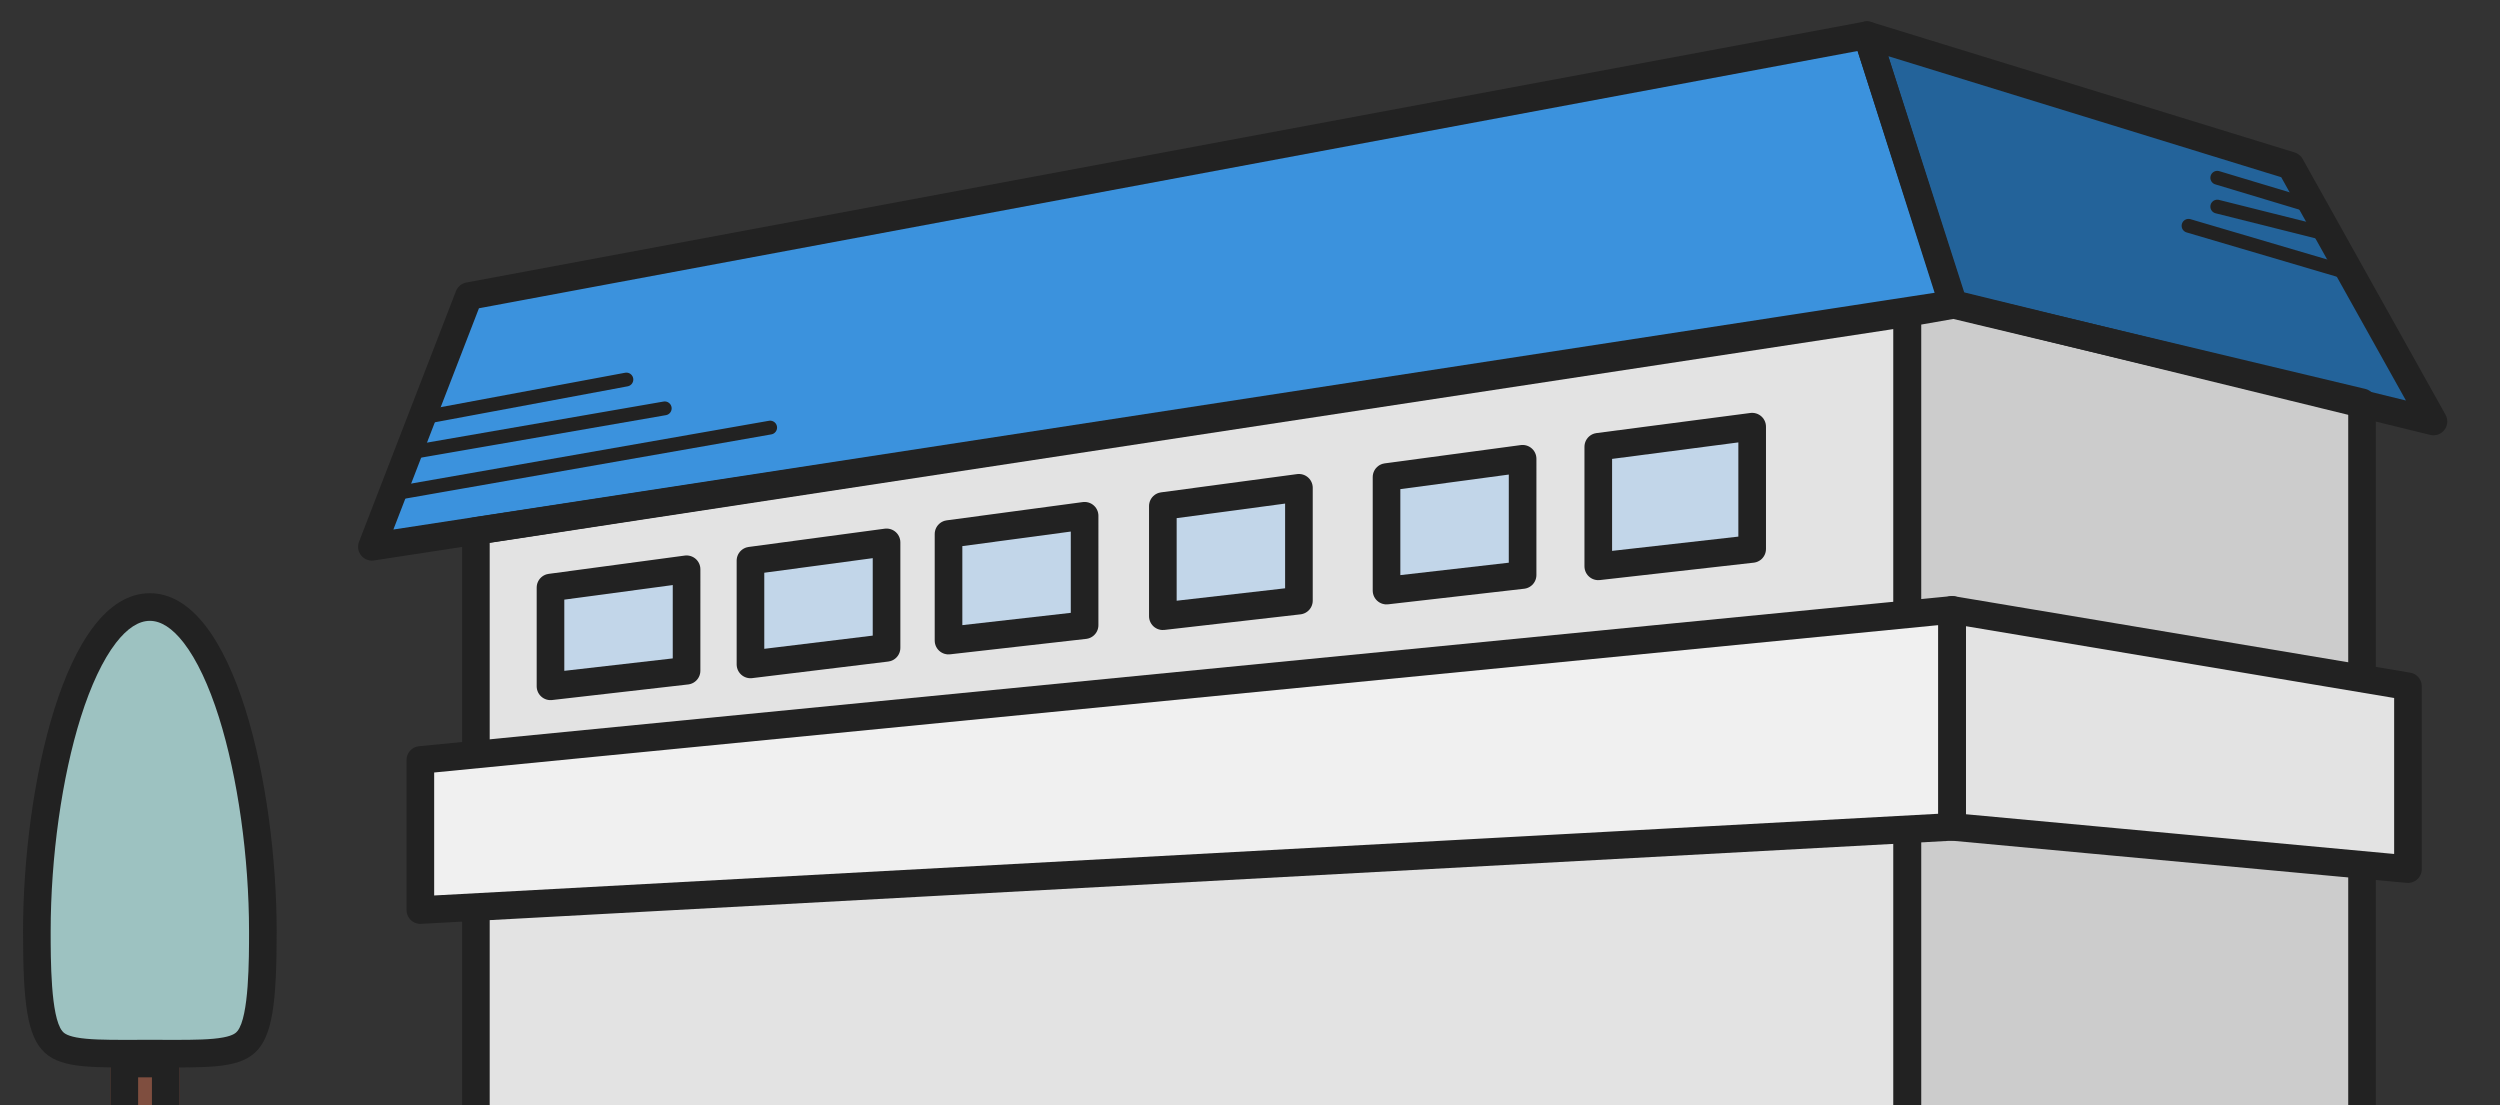 <svg xmlns="http://www.w3.org/2000/svg" xmlns:xlink="http://www.w3.org/1999/xlink" width="181" height="80" viewBox="0 0 181 80"><rect x="0" y="0" width="181" height="80" fill="#333333" stroke="none"/><defs><clipPath id="a"><rect width="181" height="80" fill="#fff" stroke="#707070" stroke-width="1"/></clipPath></defs><g clip-path="url(#a)"><path d="M7.519,19.391.5,37.542l116.746-17.78L108.749.5Z" transform="translate(26.425 2.048)" fill="#3b92dd"/><path d="M89.871,19.716l34.366,8.75L113.894,9.945,83.23.5Z" transform="translate(51.945 2.048)" fill="#23639a"/><path d="M6.254,31.613V82.2H109.891V15.831Z" transform="translate(28.2 6.829)" fill="#e3e3e3"/><path d="M85.458,16.033V82.4h32.921V22.5L91.04,15.183Z" transform="translate(52.632 6.627)" fill="#ccc"/><path d="M20.234,37.322,10.383,38.45V31.3l9.852-1.324Z" transform="translate(29.473 11.239)" fill="#c2d6e9"/><path d="M31.3,36.127l-9.852,1.2V29.814L31.3,28.491Z" transform="translate(32.886 10.777)" fill="#c2d6e9"/><path d="M42.258,34.943,32.406,36.06V28.345l9.852-1.322Z" transform="translate(36.267 10.319)" fill="#c2d6e9"/><path d="M54.117,33.647l-9.852,1.128V26.8l9.852-1.322Z" transform="translate(39.925 9.838)" fill="#c2d6e9"/><path d="M66.493,32.292,56.642,33.42V25.2l9.852-1.324Z" transform="translate(43.743 9.339)" fill="#c2d6e9"/><path d="M79.5,30.958,68.358,32.217V23.56L79.5,22.105Z" transform="translate(47.357 8.786)" fill="#c2d6e9"/><path d="M20.234,37.322,10.383,38.45V31.3l9.852-1.324Z" transform="translate(29.473 11.239)" fill="none" stroke="#222" stroke-linecap="round" stroke-linejoin="round" stroke-width="2"/><path d="M31.3,36.127l-9.852,1.2V29.814L31.3,28.491Z" transform="translate(32.886 10.777)" fill="none" stroke="#222" stroke-linecap="round" stroke-linejoin="round" stroke-width="2"/><path d="M42.258,34.943,32.406,36.06V28.345l9.852-1.322Z" transform="translate(36.267 10.319)" fill="none" stroke="#222" stroke-linecap="round" stroke-linejoin="round" stroke-width="2"/><path d="M54.117,33.647l-9.852,1.128V26.8l9.852-1.322Z" transform="translate(39.925 9.838)" fill="none" stroke="#222" stroke-linecap="round" stroke-linejoin="round" stroke-width="2"/><path d="M66.493,32.292,56.642,33.42V25.2l9.852-1.324Z" transform="translate(43.743 9.339)" fill="none" stroke="#222" stroke-linecap="round" stroke-linejoin="round" stroke-width="2"/><path d="M79.5,30.958,68.358,32.217V23.56L79.5,22.105Z" transform="translate(47.357 8.786)" fill="none" stroke="#222" stroke-linecap="round" stroke-linejoin="round" stroke-width="2"/><path d="M85.458,16.147v66.37h32.921v-59.9L88.822,15.559Z" transform="translate(52.632 6.512)" fill="none" stroke="#222" stroke-linecap="round" stroke-linejoin="round" stroke-width="2"/><path d="M109.89,82.2H6.254V31.614L109.89,15.831Z" transform="translate(28.2 6.829)" fill="none" stroke="#222" stroke-linecap="round" stroke-linejoin="round" stroke-width="2"/><path d="M124.238,28.466,89.425,19.945,83.229.5l30.664,9.445Z" transform="translate(51.945 2.048)" fill="none" stroke="#222" stroke-linecap="round" stroke-linejoin="round" stroke-width="2"/><path d="M115,19.953.5,37.541l7.019-18.15L108.749.5Z" transform="translate(26.425 2.047)" fill="none" stroke="#222" stroke-linecap="round" stroke-linejoin="round" stroke-width="2"/><path d="M114.079,47.925,3.182,53.949V43.083l110.9-10.865Z" transform="translate(27.252 11.939)" fill="#f0f0f0"/><path d="M120.939,50.985l-33-3.061V32.217l33,5.532Z" transform="translate(53.397 11.939)" fill="#e3e3e3"/><path d="M114.079,47.925,3.182,53.949V43.083l110.9-10.865Z" transform="translate(27.252 11.939)" fill="none" stroke="#222" stroke-linecap="round" stroke-linejoin="round" stroke-width="2"/><path d="M120.939,50.985l-33-3.061V32.217l33,5.532Z" transform="translate(53.397 11.939)" fill="none" stroke="#222" stroke-linecap="round" stroke-linejoin="round" stroke-width="2"/><line y1="2.783" x2="14.917" transform="translate(30.434 27.478)" fill="none" stroke="#222" stroke-linecap="round" stroke-width="1"/><line y1="3.13" x2="18.04" transform="translate(30.087 29.565)" fill="none" stroke="#222" stroke-linecap="round" stroke-width="1"/><line y1="4.87" x2="27.754" transform="translate(28.005 30.957)" fill="none" stroke="#222" stroke-linecap="round" stroke-width="1"/><line x2="6.939" y2="2.087" transform="translate(160.531 12.87)" fill="none" stroke="#222" stroke-linecap="round" stroke-width="1"/><line x2="8.326" y2="2.087" transform="translate(160.531 14.957)" fill="none" stroke="#222" stroke-linecap="round" stroke-width="1"/><line x2="11.796" y2="3.478" transform="translate(158.45 16.348)" fill="none" stroke="#222" stroke-linecap="round" stroke-width="1"/><g transform="translate(1.668 42.949)"><g transform="translate(6.332 33.051)" fill="#7f4e3f" stroke="#222" stroke-width="2"><rect width="5" height="9" stroke="none"/><rect x="1" y="1" width="3" height="7" fill="none"/></g><g transform="translate(3 -4.539)" fill="#9dc2c1"><path d="M 8.065 37.876 C 7.786 37.876 7.496 37.875 7.196 37.874 C 6.871 37.873 6.533 37.872 6.181 37.872 C 5.83 37.872 5.492 37.873 5.166 37.874 C 4.866 37.875 4.577 37.876 4.298 37.876 C 1.18 37.876 -0.236 37.735 -0.939 36.867 C -1.823 35.775 -2 33.059 -2 29.031 C -2 23.555 -1.167 17.643 0.227 13.217 C 1.131 10.349 3.106 5.539 6.181 5.539 C 9.257 5.539 11.232 10.349 12.136 13.217 C 13.53 17.643 14.363 23.555 14.363 29.031 C 14.363 33.058 14.185 35.774 13.301 36.866 C 12.598 37.735 11.182 37.876 8.065 37.876 Z" stroke="none"/><path d="M 6.181 6.539 C 5.369 6.539 4.542 7.077 3.723 8.137 C 2.787 9.35 1.908 11.21 1.181 13.517 C -0.185 17.851 -1 23.651 -1 29.031 C -1 31.034 -1 35.201 -0.162 36.238 C -0.078 36.341 0.095 36.555 0.867 36.701 C 1.724 36.862 2.979 36.876 4.298 36.876 C 4.879 36.876 5.506 36.872 6.181 36.872 C 6.857 36.872 7.484 36.876 8.065 36.876 C 9.384 36.876 10.638 36.862 11.495 36.7 C 12.267 36.555 12.441 36.34 12.524 36.237 C 13.363 35.201 13.363 31.034 13.363 29.031 C 13.363 23.651 12.548 17.851 11.182 13.517 C 10.455 11.21 9.576 9.35 8.64 8.137 C 7.821 7.077 6.994 6.539 6.181 6.539 M 6.181 4.539 C 12.361 4.539 15.363 18.714 15.363 29.031 C 15.363 39.348 14.181 38.872 6.181 38.872 C -1.818 38.872 -3 39.348 -3 29.031 C -3 18.714 0.002 4.539 6.181 4.539 Z" stroke="none" fill="#222"/></g></g></g></svg>